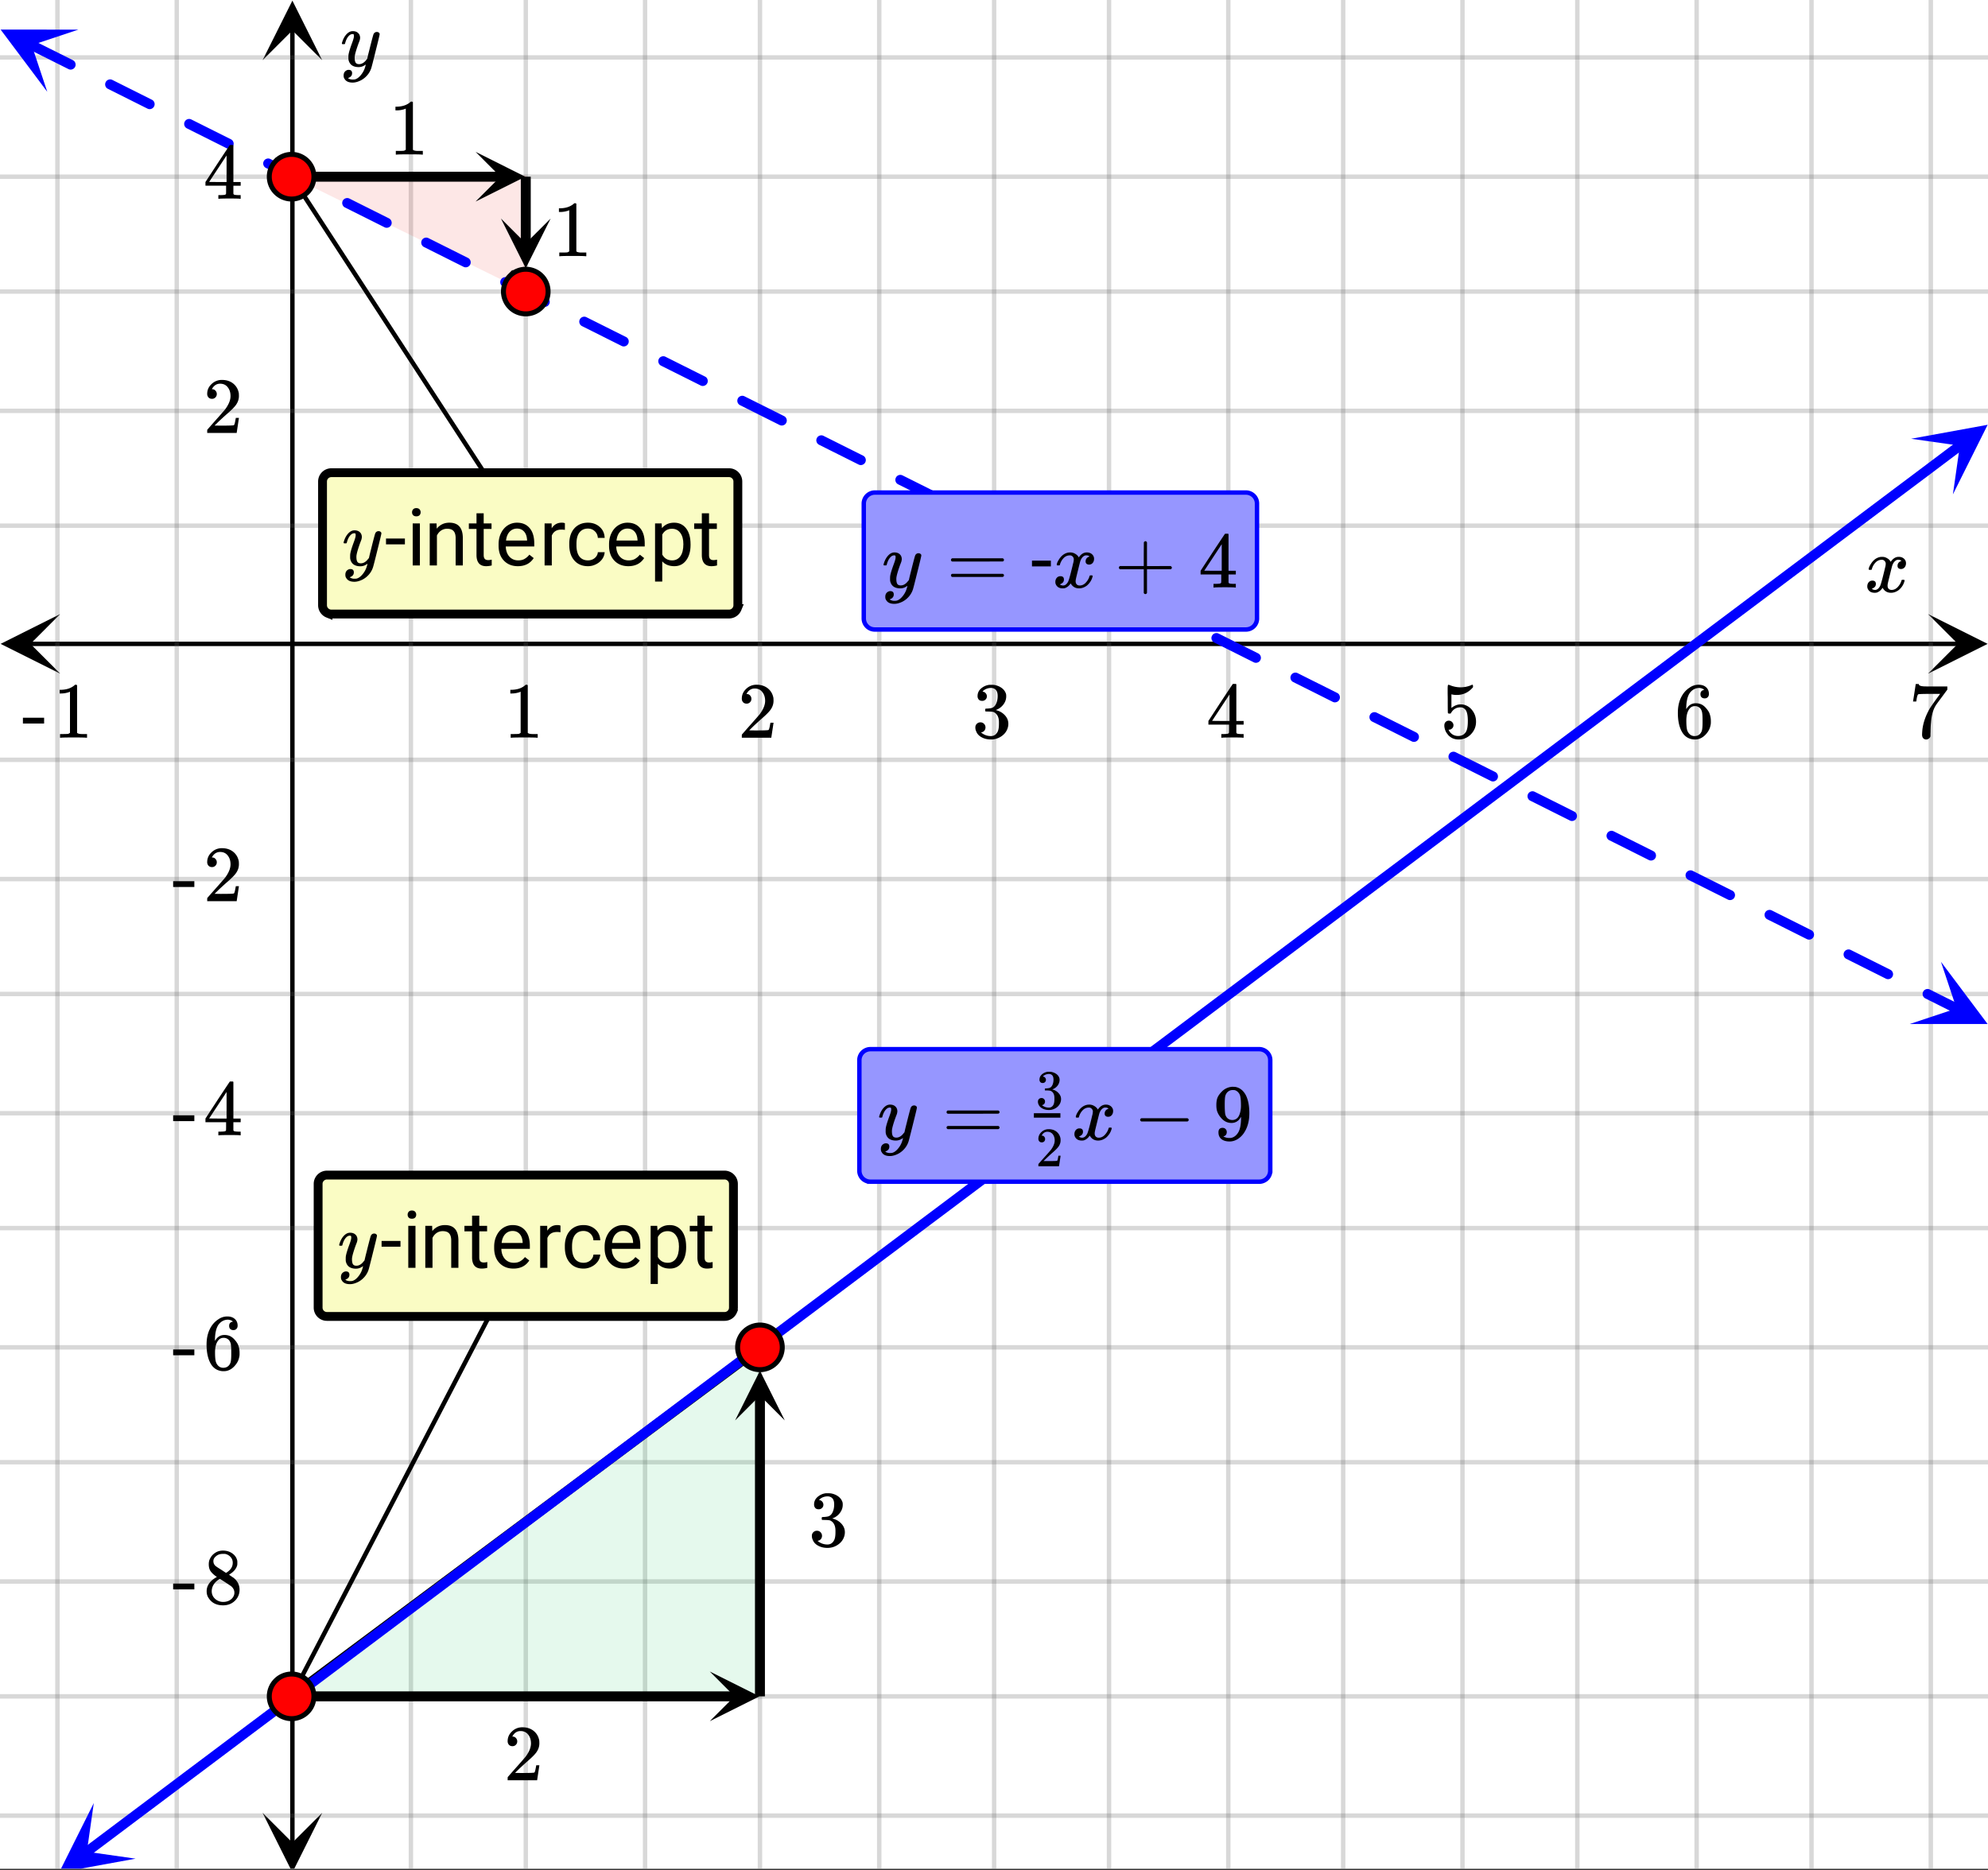 <svg xmlns="http://www.w3.org/2000/svg" xmlns:xlink="http://www.w3.org/1999/xlink" width="449.28" height="422.72" viewBox="0 0 336.96 317.04"><rect x="0" y="0" width="336.96" height="317.04" fill="#333333" stroke="none"/><defs><symbol overflow="visible" id="t"><path d="M.781-3.75C.727-3.8.703-3.848.703-3.89c.031-.25.172-.563.422-.938.414-.633.941-1.004 1.578-1.11.133-.007.235-.015.297-.015.313 0 .598.086.86.25.269.156.46.355.578.594.113-.157.187-.25.218-.282.332-.375.711-.562 1.14-.562.364 0 .661.105.891.312.227.211.344.465.344.766 0 .281-.078.516-.234.703a.776.776 0 0 1-.625.281.64.64 0 0 1-.422-.14.521.521 0 0 1-.156-.39c0-.415.222-.696.672-.845a.58.58 0 0 0-.141-.093.705.705 0 0 0-.39-.094.91.91 0 0 0-.266.031c-.336.149-.586.445-.75.89-.032.075-.164.579-.39 1.516-.231.93-.356 1.45-.376 1.563a1.827 1.827 0 0 0-.047.406c0 .211.063.383.188.516.125.125.289.187.5.187.383 0 .726-.16 1.031-.484.3-.32.508-.676.625-1.063.02-.082.04-.129.063-.14.03-.02.109-.031.234-.031.164 0 .25.039.25.109 0 .012-.012.058-.031.14-.149.563-.461 1.055-.938 1.47-.43.323-.875.484-1.344.484-.625 0-1.101-.282-1.421-.844-.262.406-.594.68-1 .812-.086.02-.2.032-.344.032-.524 0-.89-.188-1.11-.563a.953.953 0 0 1-.14-.531c0-.27.078-.5.234-.688a.798.798 0 0 1 .625-.28c.395 0 .594.187.594.562 0 .336-.164.574-.484.718a.359.359 0 0 1-.063.047l-.078.031c-.012.012-.024.016-.031.016h-.032c0 .031.063.074.188.125a.817.817 0 0 0 .36.078c.32 0 .597-.203.827-.61.102-.163.282-.75.532-1.75.05-.206.109-.437.171-.687.063-.257.11-.457.141-.593.031-.133.05-.211.063-.235a2.86 2.86 0 0 0 .078-.531.678.678 0 0 0-.188-.5.613.613 0 0 0-.484-.203c-.406 0-.762.156-1.063.469a2.562 2.562 0 0 0-.609 1.078c-.012.074-.031.12-.063.14a.752.752 0 0 1-.218.016zm0 0"/></symbol><symbol overflow="visible" id="C"><path d="M6.234-5.813c.125 0 .227.04.313.11.094.062.14.152.14.266 0 .117-.226 1.058-.671 2.828C5.578-.836 5.328.133 5.266.312a3.459 3.459 0 0 1-.688 1.22 3.641 3.641 0 0 1-1.11.874c-.491.239-.945.36-1.359.36-.687 0-1.152-.22-1.39-.657-.094-.125-.14-.304-.14-.53 0-.306.085-.544.265-.72.187-.168.379-.25.578-.25.394 0 .594.188.594.563 0 .332-.157.578-.47.734a.298.298 0 0 1-.062.032.295.295 0 0 0-.078.03c-.011.009-.023.016-.031.016L1.328 2c.031.05.129.11.297.172.133.05.273.078.422.078h.11c.155 0 .273-.012.359-.031.332-.094.648-.324.953-.688A3.69 3.69 0 0 0 4.188.25c.093-.3.14-.477.14-.531 0-.008-.012-.004-.031.015a.358.358 0 0 1-.078.047c-.336.239-.703.36-1.11.36-.46 0-.84-.106-1.14-.313-.293-.219-.48-.531-.563-.937a2.932 2.932 0 0 1-.015-.407c0-.218.007-.382.03-.5.063-.394.266-1.054.61-1.984.196-.531.297-.898.297-1.11a.838.838 0 0 0-.031-.265c-.024-.05-.074-.078-.156-.078h-.063c-.21 0-.406.094-.594.281-.293.293-.511.727-.656 1.297 0 .012-.008.027-.015.047a.188.188 0 0 1-.032.047l-.015.015c-.012.012-.028.016-.047.016h-.36C.305-3.8.281-3.836.281-3.86a.97.97 0 0 1 .047-.203c.188-.625.469-1.113.844-1.468.3-.282.617-.422.953-.422.383 0 .688.105.906.312.227.2.344.485.344.86-.023.168-.04.261-.047.281 0 .055-.07.246-.203.578-.367 1-.586 1.735-.656 2.203a1.857 1.857 0 0 0-.016.297c0 .344.05.61.156.797.114.18.313.266.594.266.207 0 .406-.051.594-.157a1.84 1.84 0 0 0 .422-.328c.093-.101.21-.242.36-.422a32.833 32.833 0 0 1 .25-1.063c.093-.35.175-.687.25-1 .343-1.35.534-2.062.577-2.124a.592.592 0 0 1 .578-.36zm0 0"/></symbol><symbol overflow="visible" id="u"><path d="M5.61 0c-.157-.031-.872-.047-2.141-.047C2.207-.047 1.5-.03 1.344 0h-.157v-.625h.344c.52 0 .86-.008 1.016-.031.07-.008.18-.067.328-.172v-6.969c-.023 0-.059.016-.11.047a4.134 4.134 0 0 1-1.39.25h-.25v-.625h.25c.758-.02 1.39-.188 1.89-.5a2.46 2.46 0 0 0 .422-.313c.008-.03.063-.046.157-.046a.36.36 0 0 1 .234.078v8.078c.133.137.43.203.89.203h.798V0zm0 0"/></symbol><symbol overflow="visible" id="v"><path d="M1.484-5.781c-.25 0-.449-.078-.593-.235a.872.872 0 0 1-.22-.609c0-.645.243-1.195.735-1.656a2.46 2.46 0 0 1 1.766-.703c.77 0 1.41.21 1.922.625.508.418.82.964.937 1.64.008.168.016.32.016.453 0 .524-.156 1.012-.469 1.47-.25.374-.758.89-1.516 1.546-.324.281-.777.695-1.359 1.234l-.781.766 1.016.016c1.414 0 2.164-.024 2.25-.079.039-.007.085-.101.14-.28.031-.095.094-.4.188-.923v-.03h.53v.03l-.374 2.47V0h-5v-.25c0-.188.008-.29.031-.313.008-.007.383-.437 1.125-1.28.977-1.095 1.61-1.813 1.89-2.157.602-.82.907-1.57.907-2.25 0-.594-.156-1.086-.469-1.484-.312-.407-.746-.61-1.297-.61-.523 0-.945.235-1.265.703-.024.032-.047.079-.078.141a.274.274 0 0 0-.047.078c0 .012.02.016.062.016a.68.68 0 0 1 .547.25.801.801 0 0 1 .219.562c0 .23-.078.422-.235.578a.76.76 0 0 1-.578.235zm0 0"/></symbol><symbol overflow="visible" id="w"><path d="M1.719-6.25c-.25 0-.446-.07-.578-.219a.863.863 0 0 1-.204-.593c0-.508.196-.938.594-1.282a2.566 2.566 0 0 1 1.407-.625h.203c.312 0 .507.008.593.016.301.043.602.137.907.281.593.305.968.727 1.125 1.266.02.093.03.218.03.375 0 .523-.167.996-.5 1.422-.323.418-.73.714-1.218.89-.055.024-.055.04 0 .047.008 0 .05.012.125.031.55.157 1.016.446 1.39.86.376.418.563.89.563 1.422 0 .367-.086.718-.25 1.062-.218.461-.574.84-1.062 1.14-.492.302-1.04.454-1.64.454-.595 0-1.122-.125-1.579-.375-.46-.25-.766-.586-.922-1.016a1.45 1.45 0 0 1-.14-.656c0-.25.082-.453.25-.61a.831.831 0 0 1 .609-.25c.25 0 .453.087.61.25.163.169.25.372.25.61 0 .21-.063.39-.188.547a.768.768 0 0 1-.469.281l-.094.031c.489.407 1.047.61 1.672.61.5 0 .875-.239 1.125-.719.156-.29.234-.742.234-1.36v-.265c0-.852-.292-1.426-.875-1.719-.124-.05-.398-.082-.812-.093l-.563-.016-.046-.031c-.024-.02-.032-.086-.032-.204 0-.113.008-.18.032-.203.03-.03.054-.046.078-.046.25 0 .508-.02.781-.063.395-.05.695-.27.906-.656.207-.395.313-.867.313-1.422 0-.582-.157-.973-.469-1.172a1.131 1.131 0 0 0-.64-.188c-.45 0-.844.122-1.188.36l-.125.094a.671.671 0 0 0-.094.109l-.047.047a.88.88 0 0 0 .094.031c.176.024.328.11.453.266.125.148.188.32.188.515a.715.715 0 0 1-.235.547.76.76 0 0 1-.562.219zm0 0"/></symbol><symbol overflow="visible" id="x"><path d="M6.234 0c-.125-.031-.71-.047-1.75-.047-1.074 0-1.671.016-1.796.047h-.126v-.625h.422c.383-.008.618-.031.704-.063a.286.286 0 0 0 .171-.14c.008-.008.016-.25.016-.719v-.672h-3.5v-.625l2.031-3.11A431.58 431.58 0 0 1 4.5-9.108c.02-.008.113-.016.281-.016h.25l.078.078v6.203h1.235v.625H5.109V-.89a.25.25 0 0 0 .079.157c.07.062.328.101.765.109h.39V0zm-2.28-2.844v-4.5L1-2.859l1.469.015zm0 0"/></symbol><symbol overflow="visible" id="y"><path d="M1.438-2.89a.72.72 0 0 1 .546.234.72.72 0 0 1 .235.547c0 .21-.078.386-.235.53a.73.73 0 0 1-.515.22h-.094l.047.062c.133.293.336.531.61.719.28.187.609.281.984.281.644 0 1.101-.27 1.375-.812.175-.332.265-.907.265-1.72 0-.925-.125-1.55-.375-1.874-.23-.3-.515-.453-.86-.453-.698 0-1.23.308-1.593.922a.312.312 0 0 1-.094.125.761.761 0 0 1-.203.015c-.148 0-.23-.031-.25-.093-.023-.032-.031-.817-.031-2.36 0-.258-.008-.57-.016-.937v-.72c0-.5.032-.75.094-.75a.047.047 0 0 1 .047-.03l.25.078a4.646 4.646 0 0 0 3.625-.016.402.402 0 0 1 .172-.062c.07 0 .11.086.11.25v.171C4.8-7.686 3.878-7.25 2.765-7.25c-.282 0-.532-.023-.75-.078l-.141-.031v2.312c.508-.406 1.035-.61 1.578-.61.164 0 .348.024.547.063.602.157 1.094.5 1.469 1.032.383.523.578 1.14.578 1.859 0 .812-.29 1.515-.86 2.11-.562.593-1.261.89-2.093.89C2.52.297 2.035.14 1.64-.172a1.618 1.618 0 0 1-.438-.453C.93-.945.758-1.348.687-1.828c0-.02-.007-.055-.015-.11v-.14c0-.25.07-.445.219-.594a.745.745 0 0 1 .546-.219zm0 0"/></symbol><symbol overflow="visible" id="z"><path d="M5.031-8.11c-.199-.195-.48-.304-.843-.328-.625 0-1.153.274-1.579.813-.418.586-.625 1.492-.625 2.719L2-4.86l.11-.172c.363-.54.859-.813 1.484-.813.414 0 .781.09 1.094.266a2.6 2.6 0 0 1 .64.547c.219.242.395.492.531.75.196.449.297.933.297 1.453v.234c0 .211-.027.403-.078.578-.105.532-.383 1.032-.828 1.5-.387.407-.82.66-1.297.766a2.688 2.688 0 0 1-.547.047c-.168 0-.32-.016-.453-.047-.668-.125-1.2-.484-1.594-1.078C.83-1.66.563-2.79.563-4.218c0-.97.171-1.817.515-2.548.344-.726.82-1.296 1.438-1.703a2.62 2.62 0 0 1 1.562-.515c.531 0 .953.14 1.266.421.32.282.484.665.484 1.141 0 .23-.07.414-.203.547-.125.137-.297.203-.516.203-.218 0-.398-.062-.53-.187-.126-.125-.188-.301-.188-.532 0-.406.21-.644.64-.718zm-.593 3.235a1.18 1.18 0 0 0-.97-.484c-.335 0-.605.105-.812.312C2.22-4.597 2-3.883 2-2.907c0 .794.05 1.345.156 1.657.094.273.242.5.453.688.22.187.477.28.782.28.457 0 .804-.171 1.046-.515.133-.187.22-.41.25-.672.04-.258.063-.64.063-1.14v-.422c0-.508-.023-.895-.063-1.156a1.566 1.566 0 0 0-.25-.688zm0 0"/></symbol><symbol overflow="visible" id="A"><path d="M.734-6.172C.742-6.192.82-6.68.97-7.64l.219-1.453c0-.008.085-.015.265-.015h.266v.046c0 .094.066.172.203.235.133.062.367.105.703.125.344.012 1.102.015 2.281.015h1.64v.532l-.921 1.25c-.137.187-.293.398-.469.625l-.39.531a7.378 7.378 0 0 0-.157.234c-.468.73-.746 1.704-.828 2.922-.043.375-.07.883-.078 1.516 0 .125-.008.258-.015.39v.438a.62.62 0 0 1-.266.375.674.674 0 0 1-.438.172.692.692 0 0 1-.53-.219c-.126-.144-.188-.351-.188-.625 0-.125.015-.379.046-.765.133-1.208.555-2.426 1.266-3.657.176-.281.55-.82 1.125-1.625l.625-.843h-1.25c-1.574 0-2.398.027-2.469.078-.043.023-.093.12-.156.296a3.92 3.92 0 0 0-.125.625c-.023.157-.039.247-.047.266v.031H.734zm0 0"/></symbol><symbol overflow="visible" id="B"><path d="M.14-2.406v-.985h3.594v.985zm0 0"/></symbol><symbol overflow="visible" id="D"><path d="M2.313-4.516c-.438-.289-.778-.593-1.016-.906-.242-.312-.36-.723-.36-1.234 0-.383.07-.707.22-.969.195-.406.488-.734.874-.984.383-.25.82-.375 1.313-.375.613 0 1.144.164 1.594.484.445.324.722.734.828 1.234.007.055.015.164.015.329 0 .199-.008.328-.015.39-.137.594-.547 1.11-1.235 1.547l-.156.11c.5.343.758.523.781.53.664.544 1 1.215 1 2.016 0 .73-.265 1.356-.797 1.875-.53.508-1.199.766-2 .766C2.254.297 1.441-.11.922-.922c-.23-.32-.344-.71-.344-1.172 0-.976.578-1.785 1.735-2.422zM5-6.922c0-.383-.125-.71-.375-.984a1.69 1.69 0 0 0-.922-.516h-.437c-.48 0-.883.164-1.204.485-.23.21-.343.453-.343.734 0 .387.164.695.5.922.039.043.328.23.86.562l.78.516c.008-.008.067-.047.172-.11a2.95 2.95 0 0 0 .25-.187C4.758-5.883 5-6.36 5-6.922zM1.437-2.109c0 .523.192.96.579 1.312a2.01 2.01 0 0 0 1.359.516c.363 0 .695-.07 1-.219.3-.156.531-.36.688-.61.144-.226.218-.472.218-.734 0-.383-.156-.726-.468-1.031-.075-.07-.45-.328-1.125-.766l-.407-.265C3.133-4 3.02-4.07 2.937-4.125l-.109-.063-.156.079c-.563.367-.938.812-1.125 1.343-.074.243-.11.461-.11.657zm0 0"/></symbol><symbol overflow="visible" id="E"><path d="M.75-4.672c0-.125.063-.219.188-.281H9.53c.133.062.203.156.203.281 0 .094-.062.18-.187.25l-4.281.016H.969C.82-4.457.75-4.546.75-4.672zm0 2.61c0-.133.07-.223.219-.266h8.578a.249.249 0 0 0 .062.047l.063.047c.02.011.035.039.047.078.008.031.015.062.015.094 0 .117-.07.203-.203.265H.937C.813-1.859.75-1.945.75-2.063zm0 0"/></symbol><symbol overflow="visible" id="G"><path d="M.938-3.094C.813-3.164.75-3.258.75-3.375c0-.113.063-.203.188-.266h4.03v-2.015l.016-2.032c.094-.113.18-.171.266-.171.113 0 .203.07.266.203v4.015H9.53c.133.075.203.168.203.282 0 .105-.07.195-.203.265H5.516V.922c-.063.125-.157.187-.282.187-.117 0-.203-.062-.265-.187v-4.016zm0 0"/></symbol><symbol overflow="visible" id="H"><path d="M1.328-3.094c-.137-.07-.203-.164-.203-.281 0-.113.066-.203.203-.266h7.828c.133.075.203.168.203.282 0 .105-.07.195-.203.265zm0 0"/></symbol><symbol overflow="visible" id="K"><path d="M2.328-1.297a.76.76 0 0 1-.14.469.597.597 0 0 1-.36.234l-.062.016c0 .012.03.039.093.078a.289.289 0 0 0 .157.063c.195.093.453.14.765.14.164 0 .281-.008.344-.031.438-.102.8-.379 1.094-.828.351-.508.531-1.383.531-2.625v-.094l-.078.11c-.367.617-.883.921-1.547.921-.719 0-1.328-.312-1.828-.937a3.351 3.351 0 0 1-.563-.938c-.117-.3-.171-.687-.171-1.156 0-.52.066-.945.203-1.281.144-.332.39-.672.734-1.016a2.658 2.658 0 0 1 1.672-.797l.031-.015h.078c.008 0 .035.007.078.015h.11c.187 0 .316.012.39.031.727.157 1.297.622 1.704 1.391.394.781.593 1.797.593 3.047 0 1.262-.273 2.324-.812 3.188a3.582 3.582 0 0 1-1.14 1.187c-.45.281-.915.422-1.391.422-.575 0-1.032-.133-1.376-.39C1.095-.364.922-.75.922-1.25c0-.508.234-.766.703-.766.207 0 .375.07.5.204a.676.676 0 0 1 .203.515zm1.36-7.11a4.146 4.146 0 0 0-.376-.015c-.335 0-.624.121-.874.36a1.5 1.5 0 0 0-.376.718c-.054.274-.078.735-.078 1.39 0 .618.02 1.106.063 1.47.039.336.172.609.39.828.227.21.516.312.86.312h.047c.488-.039.844-.289 1.062-.75.219-.468.328-1.035.328-1.703 0-.695-.039-1.203-.109-1.516A1.36 1.36 0 0 0 4.297-8a1.248 1.248 0 0 0-.61-.406zm0 0"/></symbol><symbol overflow="visible" id="F"><path d="M3.453-3.578H.25v-.985h3.203zm0 0"/></symbol><symbol overflow="visible" id="L"><path d="M2.25 0H1.031v-7.125H2.25zM.922-9.016c0-.195.062-.363.187-.5.125-.132.301-.203.532-.203.238 0 .421.07.546.203a.716.716 0 0 1 .188.5c0 .2-.063.368-.188.5-.124.125-.308.188-.546.188-.23 0-.407-.063-.532-.188a.703.703 0 0 1-.187-.5zm0 0"/></symbol><symbol overflow="visible" id="M"><path d="M2.078-7.125l.031.89C2.66-6.91 3.375-7.25 4.25-7.25c1.5 0 2.258.852 2.281 2.547V0H5.313v-4.719c-.012-.508-.133-.883-.36-1.125-.23-.25-.59-.375-1.078-.375a1.8 1.8 0 0 0-1.047.313c-.293.21-.523.484-.687.828V0H.92v-7.125zm0 0"/></symbol><symbol overflow="visible" id="N"><path d="M2.578-8.844v1.719h1.328v.938H2.578v4.421c0 .282.055.496.172.641.125.148.328.219.61.219.132 0 .328-.024.578-.078V0A3.824 3.824 0 0 1 3 .125c-.543 0-.953-.16-1.234-.484-.274-.332-.407-.801-.407-1.407v-4.421H.063v-.938h1.296v-1.719zm0 0"/></symbol><symbol overflow="visible" id="O"><path d="M3.875.125c-.969 0-1.758-.313-2.36-.938C.91-1.445.61-2.296.61-3.358v-.235c0-.695.133-1.32.407-1.875.27-.562.644-1 1.125-1.312a2.9 2.9 0 0 1 1.593-.469c.914 0 1.63.309 2.141.922.52.605.781 1.476.781 2.61v.5H1.828c.02.71.223 1.28.61 1.718.394.43.894.64 1.5.64.437 0 .8-.085 1.093-.265.301-.176.567-.41.797-.703l.734.578C5.97-.332 5.07.125 3.876.125zm-.14-6.375c-.5 0-.919.18-1.25.531-.337.356-.54.856-.61 1.5h3.563v-.093c-.032-.614-.2-1.086-.5-1.422-.305-.344-.704-.516-1.204-.516zm0 0"/></symbol><symbol overflow="visible" id="P"><path d="M4.36-6.031a3.454 3.454 0 0 0-.594-.047c-.805 0-1.344.34-1.625 1.016V0H.92v-7.125H2.11l.016.828c.395-.633.96-.953 1.703-.953.238 0 .414.031.531.094zm0 0"/></symbol><symbol overflow="visible" id="Q"><path d="M3.781-.86c.438 0 .817-.128 1.14-.39.321-.27.5-.602.532-1H6.61a2.279 2.279 0 0 1-.421 1.172 2.78 2.78 0 0 1-1.047.875c-.43.219-.883.328-1.36.328-.969 0-1.742-.32-2.312-.969C.895-1.488.609-2.375.609-3.5v-.203c0-.688.125-1.3.375-1.844.258-.539.625-.957 1.094-1.25.477-.3 1.04-.453 1.688-.453.8 0 1.468.242 2 .719.53.468.812 1.09.843 1.86H5.453c-.031-.458-.203-.833-.516-1.126-.312-.3-.703-.453-1.171-.453-.618 0-1.094.227-1.438.672-.336.437-.5 1.078-.5 1.922v.234c0 .824.164 1.461.5 1.906.344.438.828.657 1.453.657zm0 0"/></symbol><symbol overflow="visible" id="R"><path d="M6.938-3.484c0 1.086-.25 1.96-.75 2.625-.493.656-1.157.984-2 .984-.868 0-1.547-.27-2.047-.813v3.422H.92v-9.859h1.11l.063.797c.5-.613 1.187-.922 2.062-.922.852 0 1.532.324 2.032.969.5.648.75 1.543.75 2.687zm-1.22-.141c0-.8-.171-1.43-.515-1.89-.344-.47-.812-.704-1.406-.704-.742 0-1.293.328-1.656.985v3.39c.363.657.921.985 1.671.985.583 0 1.047-.227 1.391-.688.344-.469.516-1.16.516-2.078zm0 0"/></symbol><symbol overflow="visible" id="I"><path d="M1.031-4.047a.51.51 0 0 1-.406-.172.594.594 0 0 1-.156-.422c0-.445.172-.832.515-1.156.344-.32.754-.484 1.235-.484.539 0 .988.148 1.344.437.351.293.57.672.656 1.14.008.118.015.22.015.313 0 .368-.109.711-.328 1.032-.18.261-.531.62-1.062 1.078-.23.199-.547.492-.953.875l-.547.531h.718c.989 0 1.516-.016 1.579-.047.02 0 .05-.062.093-.187.02-.07.063-.286.125-.641v-.031h.375v.031L3.97-.031V0h-3.5v-.172c0-.133.004-.207.015-.219.008-.007.274-.312.797-.906a52.339 52.339 0 0 0 1.328-1.5c.414-.57.625-1.098.625-1.578 0-.414-.109-.766-.328-1.047-.219-.281-.523-.422-.906-.422-.367 0-.664.168-.89.5l-.048.094c-.023.031-.03.055-.03.063h.046c.156 0 .281.058.375.171a.6.6 0 0 1 .156.407.594.594 0 0 1-.156.406.569.569 0 0 1-.422.156zm0 0"/></symbol><symbol overflow="visible" id="J"><path d="M1.203-4.375c-.18 0-.312-.05-.406-.156a.578.578 0 0 1-.14-.407c0-.363.14-.664.421-.906.281-.238.61-.383.984-.437h.141c.219 0 .352.008.406.015.207.032.422.102.641.204.414.21.676.5.781.875a.93.93 0 0 1 .032.265c0 .367-.118.7-.344 1a1.9 1.9 0 0 1-.875.625c-.031.012-.031.016 0 .016.02.011.05.023.094.031.382.105.707.309.968.61.27.292.406.62.406.984 0 .261-.058.511-.171.75a1.88 1.88 0 0 1-.75.797A2.177 2.177 0 0 1 2.25.203c-.418 0-.79-.09-1.11-.266C.817-.237.599-.472.485-.765a1.056 1.056 0 0 1-.093-.453c0-.176.054-.32.171-.437a.614.614 0 0 1 .422-.172.587.587 0 0 1 .61.594.648.648 0 0 1-.125.39.582.582 0 0 1-.328.203l-.063.016c.332.281.723.422 1.172.422.344 0 .602-.164.781-.5.102-.207.156-.524.156-.953v-.188c0-.593-.203-.988-.609-1.187-.094-.04-.281-.067-.562-.078h-.407l-.03-.032c-.013-.007-.016-.054-.016-.14 0-.07.007-.117.03-.14.02-.02.036-.032.048-.032.175 0 .359-.016.546-.047.282-.04.489-.195.626-.469.144-.27.218-.597.218-.984 0-.406-.11-.68-.328-.828a.787.787 0 0 0-.437-.125c-.313 0-.59.086-.829.25a.262.262 0 0 0-.093.062.296.296 0 0 0-.063.078l-.031.047c.02 0 .04.008.063.016a.433.433 0 0 1 .312.187.574.574 0 0 1 .125.36.513.513 0 0 1-.156.375.527.527 0 0 1-.39.156zm0 0"/></symbol><clipPath id="a"><path d="M0 0h336.96v316.781H0zm0 0"/></clipPath><clipPath id="b"><path d="M.102 104.094H11V115H.102zm0 0"/></clipPath><clipPath id="c"><path d="M326.79 104.094h10.17V115h-10.17zm0 0"/></clipPath><clipPath id="d"><path d="M9 0h319v316.781H9zm0 0"/></clipPath><clipPath id="e"><path d="M44.504 307H55v9.781H44.504zm0 0"/></clipPath><clipPath id="f"><path d="M44.504 0H55v10.21H44.504zm0 0"/></clipPath><clipPath id="g"><path d="M0 9h336.96v300H0zm0 0"/></clipPath><clipPath id="h"><path d="M0 5h14v11H0zm0 0"/></clipPath><clipPath id="i"><path d="M2.746-.258l23.73 11.88-11.878 23.73-23.73-11.88zm0 0"/></clipPath><clipPath id="j"><path d="M323 163h13.96v11H323zm0 0"/></clipPath><clipPath id="k"><path d="M328.984 163.043l23.735 11.879-11.88 23.73-23.734-11.879zm0 0"/></clipPath><clipPath id="l"><path d="M10 305h13v11.781H10zm0 0"/></clipPath><clipPath id="m"><path d="M6.469 312.742l21.222-15.937 15.934 21.222-21.223 15.938zm0 0"/></clipPath><clipPath id="n"><path d="M323 72h13.96v12H323zm0 0"/></clipPath><clipPath id="o"><path d="M323.93 74.379l21.222-15.934 15.934 21.223-21.223 15.934zm0 0"/></clipPath><clipPath id="p"><path d="M80.61 25.742H90V35h-9.39zm0 0"/></clipPath><clipPath id="q"><path d="M84 37.043h9.332V46H84zm0 0"/></clipPath><clipPath id="r"><path d="M120.3 283.36h8.7V292h-8.7zm0 0"/></clipPath><clipPath id="s"><path d="M124.598 232H134v8.797h-9.402zm0 0"/></clipPath></defs><g clip-path="url(#a)" fill="#fff"><path d="M0 0h337v317.527H0zm0 0"/><path d="M0 0h337v317.527H0zm0 0"/></g><path d="M5.055 109.152h326.89" fill="none" stroke="#000" stroke-width=".749"/><g clip-path="url(#b)"><path d="M10.21 104.094L.103 109.152l10.109 5.055-5.055-5.055zm0 0"/></g><g clip-path="url(#c)"><path d="M326.79 104.094l10.108 5.058-10.109 5.055 5.055-5.055zm0 0"/></g><g clip-path="url(#d)"><path d="M69.648 0v317.527M89.118 0v317.527M109.335 0v317.527M128.809 0v317.527M149.027 0v317.527M168.5 0v317.527M187.973 0v317.527M208.19 0v317.527M227.664 0v317.527M247.883 0v317.527M267.352 0v317.527M287.574 0v317.527M307.043 0v317.527M327.266 0v317.527M29.957 0v317.527M9.734 0v317.527" fill="none" stroke-linecap="round" stroke-linejoin="round" stroke="#666" stroke-opacity=".251" stroke-width=".749"/></g><path d="M49.559 312.473V5.055" fill="none" stroke="#000" stroke-width=".749"/><g clip-path="url(#e)"><path d="M44.504 307.316l5.055 10.114 5.054-10.114-5.054 5.055zm0 0"/></g><g clip-path="url(#f)"><path d="M44.504 10.21L49.559.103l5.054 10.109-5.054-5.055zm0 0"/></g><g clip-path="url(#g)"><path d="M0 89.117h337M0 69.648h337M0 49.426h337M0 29.957h337M0 9.734h337M0 128.81h337M0 149.027h337M0 168.5h337M0 188.719h337M0 208.19h337M0 228.411h337M0 247.882h337M0 268.102h337M0 287.574h337M0 307.793h337" fill="none" stroke-linecap="round" stroke-linejoin="round" stroke="#666" stroke-opacity=".251" stroke-width=".749"/></g><path d="M128.809 228.41l-79.383 59.164" fill="none" stroke-width="1.685" stroke="#000"/><path d="M49.426 29.957l39.781-.187-.09 19.656zm0 0" fill="#f2190d" fill-opacity=".102"/><path d="M49.426 287.574l79.426.188-.043-59.352zm0 0" fill="#00cc52" fill-opacity=".102"/><path d="M5.652 6.848l4.383 2.195 2.192 1.094.12.062c.212.106.352.27.423.489a.823.823 0 0 1-.043.644.828.828 0 0 1-.489.422.806.806 0 0 1-.644-.047l-.125-.062-2.188-1.098L7.09 9.453 4.898 8.355a.817.817 0 0 1-.421-.488.798.798 0 0 1 .046-.64.84.84 0 0 1 1.129-.379zm13.395 6.703l1.941.972 4.383 2.196.371.187a.81.81 0 0 1 .422.485.806.806 0 0 1-.047.644.81.81 0 0 1-.484.422.806.806 0 0 1-.645-.047l-.37-.183-4.384-2.196-1.941-.972a.8.8 0 0 1-.426-.489.83.83 0 0 1 .047-.64.805.805 0 0 1 .488-.422.823.823 0 0 1 .645.043zm13.39 6.707l1.696.847 2.191 1.098 2.192 1.094.62.312a.817.817 0 0 1 .423.489.798.798 0 0 1-.047.64.793.793 0 0 1-.489.422.813.813 0 0 1-.64-.043l-.621-.312-2.192-1.098-2.191-1.094-1.695-.851a.81.81 0 0 1-.422-.485.806.806 0 0 1 .047-.644.817.817 0 0 1 .488-.422.798.798 0 0 1 .64.047zm13.395 6.703l1.45.723 2.19 1.097 2.188 1.098.871.433a.817.817 0 0 1 .422.489.824.824 0 0 1-.047.644.817.817 0 0 1-.488.422.824.824 0 0 1-.645-.047l-.867-.433-2.191-1.098-2.188-1.098-1.449-.722a.817.817 0 0 1-.422-.489.807.807 0 0 1 .047-.644.806.806 0 0 1 .488-.422.798.798 0 0 1 .641.047zm13.395 6.703l1.199.602 2.191 1.097 2.192 1.094 1.113.559c.21.105.351.27.422.488a.821.821 0 0 1-.043.644.828.828 0 0 1-.489.422.806.806 0 0 1-.644-.047l-1.113-.558-2.192-1.098-2.191-1.094-1.2-.601a.817.817 0 0 1-.421-.488.813.813 0 0 1 .043-.641.803.803 0 0 1 .488-.422.821.821 0 0 1 .645.043zm13.394 6.707l.95.473 4.382 2.195 1.363.684a.81.81 0 0 1 .422.484.806.806 0 0 1-.047.645.81.81 0 0 1-.484.421.806.806 0 0 1-.644-.046l-1.364-.68-4.383-2.195-.949-.477a.84.84 0 0 1-.379-1.129.817.817 0 0 1 .489-.422.807.807 0 0 1 .644.047zm13.39 6.703l.708.352 2.187 1.097 2.192 1.098 1.613.805a.817.817 0 0 1 .422.488.798.798 0 0 1-.047.64.81.81 0 0 1-.488.426.83.83 0 0 1-.641-.046l-1.613-.809-2.192-1.098-2.191-1.093-.703-.352a.828.828 0 0 1-.422-.488.806.806 0 0 1 .047-.645.817.817 0 0 1 .488-.422.798.798 0 0 1 .64.047zm13.395 6.703l.457.23 2.192 1.095 2.191 1.097 1.86.93c.207.105.347.27.421.488a.823.823 0 0 1-.047.645.817.817 0 0 1-.488.422.808.808 0 0 1-.644-.047l-1.86-.93-2.187-1.098-2.192-1.097-.457-.227a.817.817 0 0 1-.422-.488.808.808 0 0 1 .047-.645.806.806 0 0 1 .489-.422.814.814 0 0 1 .64.047zm13.395 6.703l.207.106 4.383 2.195 2.105 1.055c.211.102.352.266.422.484a.821.821 0 0 1-.043.645.828.828 0 0 1-.488.422.806.806 0 0 1-.645-.047l-2.105-1.055-2.192-1.094-2.191-1.097-.207-.106a.817.817 0 0 1-.422-.488.813.813 0 0 1 .043-.64.803.803 0 0 1 .488-.422.821.821 0 0 1 .645.042zm13.394 6.708l2.149 1.074 4.383 2.195.164.082a.817.817 0 0 1 .422.488.798.798 0 0 1-.047.641.786.786 0 0 1-.485.422.821.821 0 0 1-.644-.043l-.164-.082-4.383-2.195-2.149-1.079a.84.84 0 0 1-.379-1.129.817.817 0 0 1 .489-.421.807.807 0 0 1 .644.046zm13.39 6.703l1.907.953 2.188 1.097 2.191 1.094.414.207a.817.817 0 0 1 .422.488.808.808 0 0 1-.047.645.817.817 0 0 1-.488.422.814.814 0 0 1-.64-.047l-.415-.207-2.191-1.098-2.192-1.093-1.902-.954a.828.828 0 0 1-.422-.488.807.807 0 0 1 .047-.644.817.817 0 0 1 .488-.422.798.798 0 0 1 .64.047zm13.395 6.703l1.657.828 4.383 2.195.66.328c.207.106.347.27.422.489a.822.822 0 0 1-.047.644.817.817 0 0 1-.489.422.808.808 0 0 1-.644-.047l-.66-.328-2.188-1.098-2.191-1.097-1.656-.828a.817.817 0 0 1-.422-.489.798.798 0 0 1 .047-.64.8.8 0 0 1 .488-.426.83.83 0 0 1 .64.047zm13.395 6.707l1.406.703 2.192 1.098 2.191 1.093.906.457c.211.102.352.266.422.485a.821.821 0 0 1-.043.644.828.828 0 0 1-.488.422.806.806 0 0 1-.645-.047l-.906-.453-2.191-1.098-2.192-1.093-1.406-.707a.81.81 0 0 1-.422-.485.821.821 0 0 1 .043-.644.828.828 0 0 1 .488-.422.806.806 0 0 1 .645.047zm13.395 6.703l1.156.578 4.383 2.195 1.156.578a.817.817 0 0 1 .422.489.798.798 0 0 1-.047.64.786.786 0 0 1-.485.422.821.821 0 0 1-.644-.043l-1.156-.578-4.383-2.195-1.156-.578a.84.84 0 0 1-.379-1.133.817.817 0 0 1 .488-.422.807.807 0 0 1 .645.047zm13.39 6.703l.914.457 2.192 1.098 3.593 1.797a.817.817 0 0 1 .422.488.807.807 0 0 1-.047.644.817.817 0 0 1-.488.422.798.798 0 0 1-.64-.047l-1.407-.703-2.191-1.097-3.102-1.551a.817.817 0 0 1-.422-.488.808.808 0 0 1 .047-.645.817.817 0 0 1 .489-.422.814.814 0 0 1 .64.047zm13.395 6.703l.664.332 4.383 2.195 1.652.829a.81.81 0 0 1 .422.484.822.822 0 0 1-.047.645.817.817 0 0 1-.488.421.808.808 0 0 1-.645-.046l-1.648-.825-4.383-2.195-.664-.332a.817.817 0 0 1-.422-.488.798.798 0 0 1 .047-.64.783.783 0 0 1 .488-.423.813.813 0 0 1 .64.043zm13.394 6.707l.414.207 2.192 1.098 2.191 1.094 1.899.953c.21.101.351.265.421.488a.813.813 0 0 1-.043.64.815.815 0 0 1-.488.423.821.821 0 0 1-.644-.043l-1.899-.954-2.191-1.097-2.192-1.094-.414-.21a.81.81 0 0 1-.422-.485.806.806 0 0 1 .047-.645.81.81 0 0 1 .485-.422.806.806 0 0 1 .644.047zm13.395 6.703l.168.082 2.187 1.098 2.192 1.098 2.148 1.074a.817.817 0 0 1 .422.488.798.798 0 0 1-.047.64.84.84 0 0 1-1.129.379l-2.148-1.074-4.383-2.195-.164-.082a.84.84 0 0 1 .11-1.555.807.807 0 0 1 .644.047zm13.39 6.703l2.114 1.059 2.191 1.094 2.188 1.097.207.102c.207.105.347.27.421.488a.806.806 0 0 1-.046.645.817.817 0 0 1-.489.422.798.798 0 0 1-.64-.047l-.207-.102-2.192-1.097-2.187-1.098-2.114-1.055a.817.817 0 0 1-.421-.488.798.798 0 0 1 .046-.64.81.81 0 0 1 .489-.426.83.83 0 0 1 .64.046zm13.395 6.707l1.863.93 4.383 2.195.453.227a.81.81 0 0 1 .422.484.822.822 0 0 1-.047.645.817.817 0 0 1-.488.422.808.808 0 0 1-.645-.047l-.449-.227-2.191-1.093-2.192-1.098-1.863-.934a.806.806 0 0 1-.422-.488.798.798 0 0 1 .047-.64.806.806 0 0 1 .488-.422.798.798 0 0 1 .64.046zm13.394 6.704l1.614.808 2.191 1.094 2.192 1.098.699.351c.21.106.351.266.422.488a.813.813 0 0 1-.043.641.803.803 0 0 1-.489.422.823.823 0 0 1-.644-.043l-.7-.352-4.382-2.195-1.613-.805a.828.828 0 0 1-.422-.488.806.806 0 0 1 .047-.644.81.81 0 0 1 .484-.422.806.806 0 0 1 .644.047zm13.395 6.703l1.367.683 2.188 1.098 2.191 1.098.95.472a.817.817 0 0 1 .421.489.808.808 0 0 1-.047.644.81.81 0 0 1-.484.422.806.806 0 0 1-.645-.047l-.949-.476-2.191-1.094-2.192-1.098-1.363-.683a.793.793 0 0 1-.422-.489.824.824 0 0 1 .043-.644.828.828 0 0 1 .488-.422.807.807 0 0 1 .645.047zm13.39 6.703l1.122.562 2.191 1.094 2.192 1.098 1.195.601a.81.81 0 0 1 .422.485.806.806 0 0 1-.047.644.806.806 0 0 1-.488.422.798.798 0 0 1-.641-.047l-1.195-.597-4.383-2.196-1.121-.558a.817.817 0 0 1-.422-.489.798.798 0 0 1 .047-.64.793.793 0 0 1 .488-.422.813.813 0 0 1 .64.043zm13.395 6.707l.871.433 4.383 2.196 1.445.722a.806.806 0 0 1 .422.489.798.798 0 0 1-.047.64.817.817 0 0 1-.488.422.813.813 0 0 1-.64-.043l-1.446-.726-2.191-1.094-2.192-1.098-.87-.437a.81.81 0 0 1-.423-.485.806.806 0 0 1 .047-.644.806.806 0 0 1 .488-.422.798.798 0 0 1 .641.047zm13.395 6.703l.62.313 2.192 1.093 2.192 1.098a.817.817 0 0 1 .421.488.808.808 0 0 1-.046.645.81.81 0 0 1-.485.422.806.806 0 0 1-.644-.047l-4.383-2.196-.621-.308a.828.828 0 0 1-.422-.488.807.807 0 0 1 .047-.645.81.81 0 0 1 .484-.422.806.806 0 0 1 .645.047zm0 0" fill="#00f"/><g clip-path="url(#h)"><g clip-path="url(#i)"><path d="M13.293 5.02L.105 5.016l7.91 10.55-2.636-7.91zm0 0" fill="#00f"/></g></g><g clip-path="url(#j)"><g clip-path="url(#k)"><path d="M328.984 163.043l7.91 10.55-13.187-.003 7.914-2.633zm0 0" fill="#00f"/></g></g><path d="M14.629 313.988l6.398-4.804 2.13-1.602 2.132-1.598 4.266-3.203 2.129-1.601 2.132-1.598 4.266-3.203 2.129-1.602 2.133-1.601 2.133-1.598 2.132-1.601 2.13-1.602 2.132-1.602 2.133-1.597 4.266-3.203 2.128-1.602 2.133-1.601 2.133-1.598 2.133-1.602 2.129-1.601 2.133-1.602 2.132-1.597 2.133-1.602 2.13-1.602 4.265-3.203 2.133-1.597 2.128-1.602 4.266-3.203 2.133-1.598 2.133-1.601 2.129-1.602 4.265-3.203 2.133-1.598 2.129-1.601 6.398-4.805 2.13-1.597 6.398-4.805 2.129-1.598 8.53-6.406 2.13-1.598 6.398-4.804 2.13-1.598 6.398-4.805 2.129-1.601 2.132-1.598 4.266-3.203 2.129-1.602 2.133-1.597 6.398-4.805 2.129-1.602 2.133-1.597 4.265-3.203 2.13-1.602 2.132-1.598 4.266-3.203 2.129-1.601 2.133-1.602 2.132-1.597 2.133-1.602 2.13-1.602 2.132-1.601 2.133-1.598 4.265-3.203 2.13-1.602 2.132-1.601 2.133-1.598 2.133-1.601 2.129-1.602 2.132-1.601 2.133-1.598 2.133-1.602 2.129-1.601 4.266-3.203 2.132-1.598 2.13-1.602 4.265-3.203 2.133-1.597 2.133-1.602 2.128-1.601 4.266-3.204 2.133-1.597 2.129-1.602 4.265-3.203 2.133-1.598 2.13-1.601 6.398-4.805 2.128-1.598 6.399-4.804 2.133-1.598 2.129-1.601 6.398-4.805 2.129-1.598 6.398-4.804 2.13-1.598 6.398-4.805 2.129-1.601 2.132-1.598 6.399-4.805 2.129-1.597 6.398-4.805 2.13-1.602 2.132-1.597 4.266-3.203 2.128-1.602 2.133-1.598" fill="none" stroke-width="1.685" stroke-linecap="round" stroke-linejoin="round" stroke="#00f"/><g clip-path="url(#l)"><g clip-path="url(#m)"><path d="M15.898 305.66l-5.89 11.797 12.972-2.367-8.257-1.176zm0 0" fill="#00f"/></g></g><g clip-path="url(#n)"><g clip-path="url(#o)"><path d="M323.93 74.379l12.972-2.367-5.89 11.797 1.175-8.254zm0 0" fill="#00f"/></g></g><path d="M49.426 29.957h35.48" fill="none" stroke-width="1.685" stroke="#000"/><g clip-path="url(#p)"><path d="M80.61 25.742l8.425 4.215-8.426 4.211 4.211-4.211zm0 0"/></g><path d="M89.117 29.957V41.34" fill="none" stroke-width="1.685" stroke="#000"/><g clip-path="url(#q)"><path d="M93.332 37.043l-4.215 8.426-4.21-8.426 4.21 4.21zm0 0"/></g><path d="M49.426 287.574h75.172" fill="none" stroke-width="1.685" stroke="#000"/><g clip-path="url(#r)"><path d="M120.3 283.36l8.427 4.214-8.426 4.211 4.21-4.21zm0 0"/></g><path d="M128.809 287.574V236.5" fill="none" stroke-width="1.685" stroke="#000"/><g clip-path="url(#s)"><path d="M124.598 240.797l4.21-8.426 4.212 8.426-4.211-4.215zm0 0"/></g><path d="M49.426 29.957l40.441 62.156M49.426 287.574l39.691-76.386" fill="none" stroke-width=".758" stroke="#000"/><path d="M53.207 29.957c0 .5-.094.984-.285 1.445a3.718 3.718 0 0 1-.82 1.227 3.758 3.758 0 0 1-1.227.82 3.763 3.763 0 0 1-2.895 0 3.678 3.678 0 0 1-1.226-.82 3.718 3.718 0 0 1-.82-1.227 3.763 3.763 0 0 1 0-2.895c.191-.46.464-.87.82-1.226a3.678 3.678 0 0 1 1.226-.82 3.763 3.763 0 0 1 2.895 0c.46.191.871.465 1.227.82a3.758 3.758 0 0 1 1.105 2.676zm0 0M92.898 49.426a3.76 3.76 0 0 1-1.105 2.676 3.758 3.758 0 0 1-2.676 1.105c-.5 0-.984-.094-1.445-.285a3.678 3.678 0 0 1-1.227-.82 3.758 3.758 0 0 1-.82-1.227 3.763 3.763 0 0 1 0-2.895c.191-.464.465-.875.82-1.226a3.678 3.678 0 0 1 1.227-.82 3.763 3.763 0 0 1 2.895 0c.46.191.87.464 1.226.82.355.351.625.762.82 1.226.192.461.285.946.285 1.446zm0 0M53.207 287.574c0 .5-.094.985-.285 1.446a3.678 3.678 0 0 1-.82 1.226 3.758 3.758 0 0 1-1.227.82 3.763 3.763 0 0 1-2.895 0 3.678 3.678 0 0 1-1.226-.82 3.678 3.678 0 0 1-.82-1.226 3.763 3.763 0 0 1 0-2.895c.191-.46.464-.871.82-1.227a3.678 3.678 0 0 1 1.226-.82 3.74 3.74 0 0 1 1.446-.285 3.76 3.76 0 0 1 2.676 1.105 3.758 3.758 0 0 1 1.105 2.676zm0 0M132.59 228.41a3.76 3.76 0 0 1-1.106 2.676 3.758 3.758 0 0 1-2.675 1.105c-.5 0-.985-.093-1.446-.285a3.734 3.734 0 0 1-1.23-.82 3.81 3.81 0 0 1-1.106-2.676c0-.5.094-.984.29-1.445.19-.465.464-.875.816-1.227a3.734 3.734 0 0 1 1.23-.82 3.777 3.777 0 0 1 4.121.82 3.8 3.8 0 0 1 .82 1.227c.192.46.286.945.286 1.445zm0 0" fill="red" stroke-width=".843" stroke="#000"/><use xlink:href="#t" x="316.031" y="100.351"/><use xlink:href="#u" x="85.373" y="125.064"/><use xlink:href="#v" x="125.064" y="125.064"/><use xlink:href="#w" x="164.756" y="125.064"/><use xlink:href="#x" x="204.447" y="125.064"/><use xlink:href="#y" x="244.138" y="125.064"/><use xlink:href="#z" x="283.829" y="125.064"/><use xlink:href="#A" x="323.52" y="125.064"/><use xlink:href="#B" x="3.744" y="125.064"/><use xlink:href="#u" x="8.987" y="125.064"/><use xlink:href="#C" x="57.664" y="11.233"/><use xlink:href="#v" x="34.449" y="73.391"/><use xlink:href="#x" x="34.449" y="33.7"/><use xlink:href="#B" x="29.207" y="152.773"/><use xlink:href="#v" x="34.449" y="152.773"/><use xlink:href="#B" x="29.207" y="192.464"/><use xlink:href="#x" x="34.449" y="192.464"/><use xlink:href="#B" x="29.207" y="232.156"/><use xlink:href="#z" x="34.449" y="232.156"/><use xlink:href="#B" x="29.207" y="271.847"/><use xlink:href="#D" x="34.449" y="271.847"/><path d="M146.406 104.844V85.375a1.889 1.889 0 0 1 .551-1.324c.176-.176.379-.313.606-.406.23-.098.468-.145.718-.145h62.907c.246 0 .484.047.714.145a1.876 1.876 0 0 1 1.016 1.012c.094.23.14.468.14.718v19.469c0 .25-.046.488-.14.719a1.92 1.92 0 0 1-.406.605 1.88 1.88 0 0 1-1.324.547H148.28a1.856 1.856 0 0 1-1.324-.547 1.889 1.889 0 0 1-.55-1.324zm0 0" fill="#9696ff" stroke="#00f" stroke-width=".749"/><use xlink:href="#C" x="149.474" y="99.602"/><use xlink:href="#E" x="160.438" y="99.602"/><use xlink:href="#F" x="174.667" y="99.602"/><use xlink:href="#t" x="178.411" y="99.602"/><use xlink:href="#G" x="188.896" y="99.602"/><use xlink:href="#x" x="203.124" y="99.602"/><path d="M145.66 198.457v-18.723a1.856 1.856 0 0 1 .547-1.324c.176-.176.379-.312.61-.406.226-.094.464-.145.714-.145h65.903c.246 0 .488.051.714.145.23.094.434.23.61.406.176.176.308.38.406.606.094.23.14.468.14.718v18.723a1.88 1.88 0 0 1-.546 1.324 1.882 1.882 0 0 1-.61.403 1.799 1.799 0 0 1-.714.144H147.53c-.25 0-.488-.047-.715-.144a1.832 1.832 0 0 1-1.016-1.012 1.88 1.88 0 0 1-.14-.715zm0 0" fill="#9696ff" stroke="#00f" stroke-width=".749"/><use xlink:href="#C" x="148.725" y="193.213"/><use xlink:href="#E" x="159.689" y="193.213"/><use xlink:href="#t" x="181.641" y="193.213"/><use xlink:href="#H" x="192.125" y="193.213"/><use xlink:href="#I" x="175.533" y="197.707"/><path d="M175.238 188.719h4.496v.75h-4.496zm0 0"/><use xlink:href="#J" x="175.533" y="187.971"/><use xlink:href="#K" x="205.605" y="193.213"/><use xlink:href="#u" x="65.902" y="26.211"/><use xlink:href="#u" x="93.611" y="43.436"/><use xlink:href="#v" x="85.373" y="301.802"/><use xlink:href="#w" x="137.047" y="262.111"/><path d="M54.594 102.598v-20.97c0-.206.039-.41.117-.6a1.574 1.574 0 0 1 .852-.852c.195-.082.394-.121.605-.121h67.398c.207 0 .41.039.602.12.195.079.363.192.512.34.148.15.261.317.34.512.082.192.12.395.12.602v20.969c0 .207-.038.41-.12.601a1.504 1.504 0 0 1-.34.512 1.504 1.504 0 0 1-.512.34 1.519 1.519 0 0 1-.602.12H56.168c-.211 0-.41-.038-.605-.12a1.574 1.574 0 0 1-.852-.852 1.586 1.586 0 0 1-.117-.601zm0 0" fill="#fafcc4"/><path d="M54.668 102.598v-20.97c0-.198.039-.39.113-.573.078-.184.188-.344.328-.485.137-.14.301-.25.485-.324.183-.078.375-.113.574-.113h67.398c.2 0 .391.035.575.113.183.074.343.184.484.324.14.14.25.301.324.485.078.183.114.375.114.574v20.969c0 .199-.036.39-.114.574a1.447 1.447 0 0 1-.324.484c-.14.14-.3.25-.484.324a1.448 1.448 0 0 1-.575.114H56.168c-.2 0-.39-.035-.574-.114a1.409 1.409 0 0 1-.485-.324c-.14-.14-.25-.3-.328-.484a1.52 1.52 0 0 1-.113-.574zm0 0" fill="none" stroke-width="1.498" stroke="#000"/><use xlink:href="#C" x="57.957" y="95.858"/><use xlink:href="#F" x="65.177" y="95.858"/><use xlink:href="#L" x="68.921" y="95.858"/><use xlink:href="#M" x="71.917" y="95.858"/><use xlink:href="#N" x="79.406" y="95.858"/><use xlink:href="#O" x="83.899" y="95.858"/><use xlink:href="#P" x="91.388" y="95.858"/><use xlink:href="#Q" x="95.881" y="95.858"/><use xlink:href="#O" x="102.621" y="95.858"/><use xlink:href="#R" x="110.11" y="95.858"/><use xlink:href="#N" x="117.599" y="95.858"/><path d="M53.844 221.672v-20.969c0-.21.039-.41.12-.601.079-.196.192-.364.34-.512.15-.149.317-.262.512-.34.192-.082.395-.121.602-.121h67.398c.211 0 .41.039.606.121a1.574 1.574 0 0 1 .852.852c.078.191.117.39.117.601v20.969c0 .207-.04.41-.118.601a1.588 1.588 0 0 1-1.457.973H55.418a1.59 1.59 0 0 1-1.113-.46 1.543 1.543 0 0 1-.34-.513 1.519 1.519 0 0 1-.121-.601zm0 0" fill="#fafcc4"/><path d="M53.922 221.672v-20.969c0-.2.035-.39.113-.574.074-.184.184-.344.324-.484.141-.141.301-.25.485-.325.183-.078.375-.117.574-.117h67.398c.2 0 .391.04.575.117.183.075.347.184.484.325.14.14.25.3.328.484.074.184.113.375.113.574v20.969c0 .2-.039.39-.113.574a1.519 1.519 0 0 1-.328.484c-.137.141-.3.25-.484.325a1.448 1.448 0 0 1-.575.113H55.418c-.2 0-.39-.035-.574-.113a1.447 1.447 0 0 1-.485-.325c-.14-.14-.25-.3-.324-.484a1.448 1.448 0 0 1-.113-.574zm0 0" fill="none" stroke-width="1.498" stroke="#000"/><use xlink:href="#C" x="57.208" y="214.931"/><use xlink:href="#F" x="64.428" y="214.931"/><use xlink:href="#L" x="68.172" y="214.931"/><use xlink:href="#M" x="71.168" y="214.931"/><use xlink:href="#N" x="78.657" y="214.931"/><use xlink:href="#O" x="83.15" y="214.931"/><use xlink:href="#P" x="90.639" y="214.931"/><use xlink:href="#Q" x="95.132" y="214.931"/><use xlink:href="#O" x="101.872" y="214.931"/><use xlink:href="#R" x="109.361" y="214.931"/><use xlink:href="#N" x="116.85" y="214.931"/></svg>